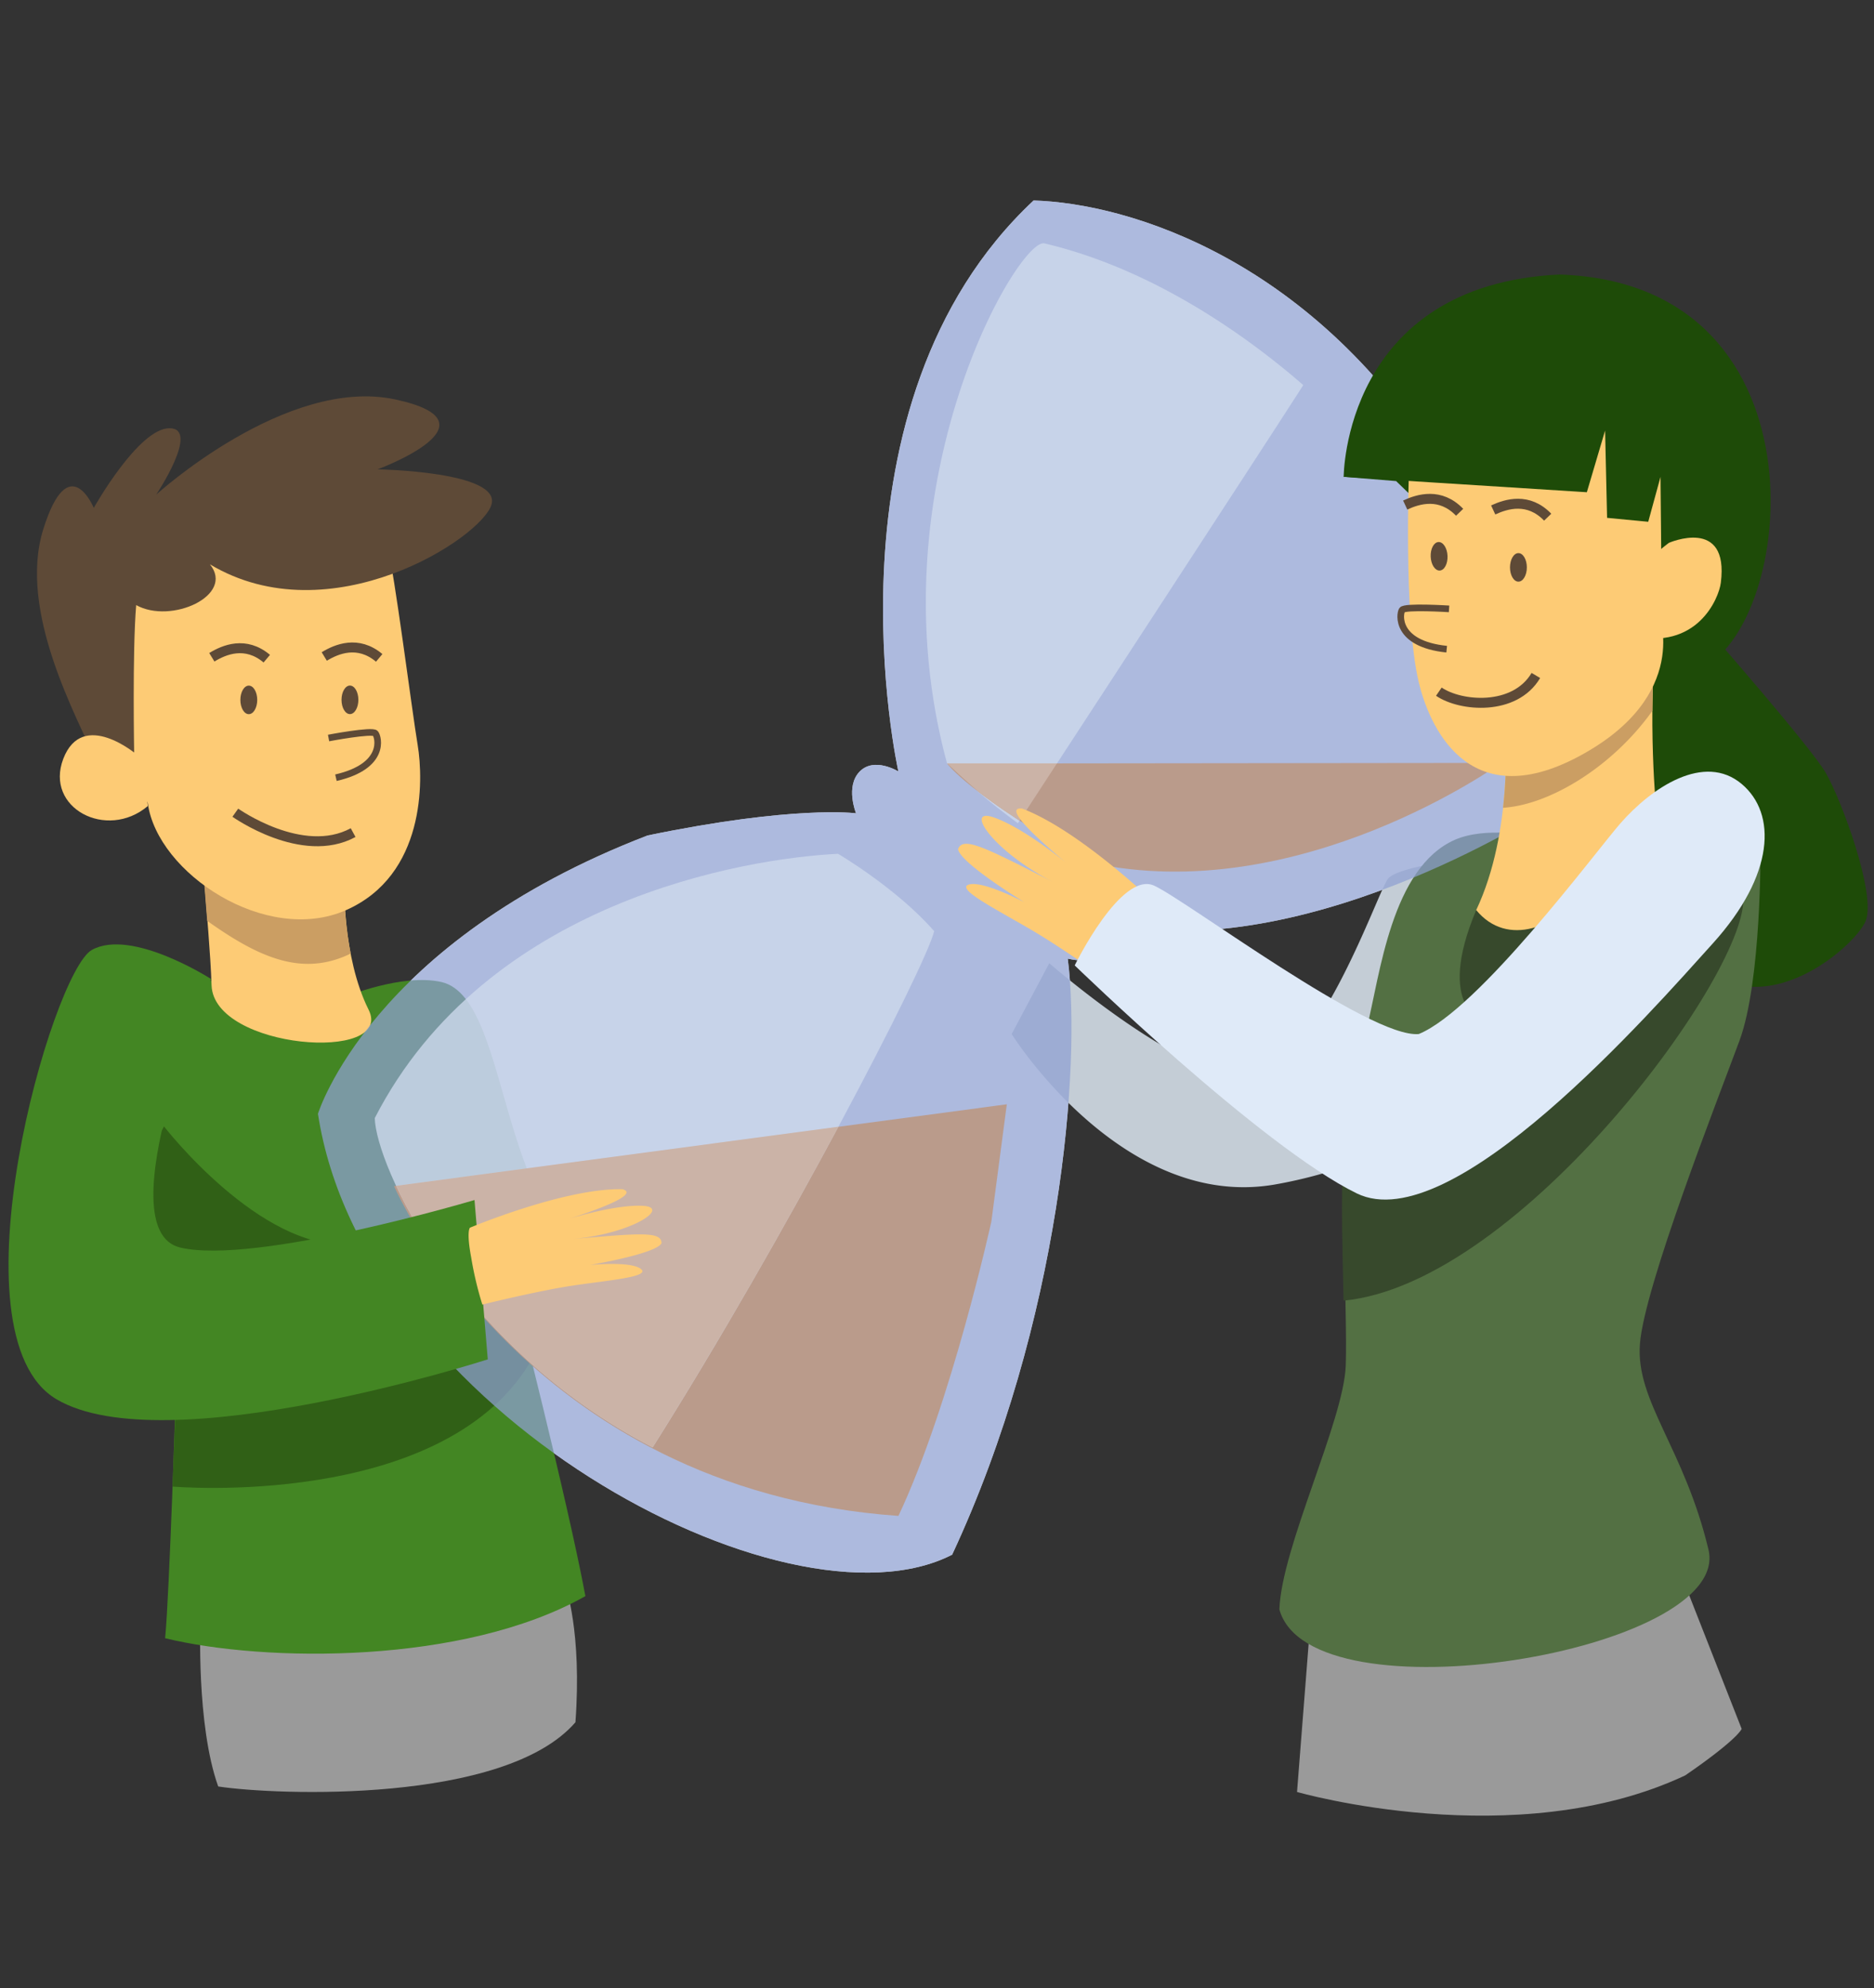 <?xml version="1.0" encoding="UTF-8"?> <svg xmlns="http://www.w3.org/2000/svg" id="Calque_1" data-name="Calque 1" viewBox="0 0 282.38 299.49"><rect x="0" y="0" width="282.38" height="299.49" fill="#333333" stroke="none"/><defs><style>.cls-1{fill:#fff;}.cls-2{fill:#1e4b08;}.cls-3{fill:#9a9a9a;}.cls-4{fill:#c4cdd6;}.cls-5{fill:#537043;}.cls-6{fill:#37492c;}.cls-7{fill:#438623;}.cls-8{fill:#306016;}.cls-19,.cls-9{fill:#fdcb75;}.cls-10{fill:#cb9e63;}.cls-11{fill:#5e4a37;}.cls-12,.cls-18{fill:none;}.cls-12,.cls-18,.cls-19{stroke:#5e4a37;stroke-miterlimit:10;}.cls-12{stroke-width:1.5px;}.cls-13{fill:#8ea0d2;opacity:0.73;}.cls-14{fill:#ced9ed;opacity:0.79;}.cls-15{fill:#ba9b8b;}.cls-16{fill:#cbb3a7;}.cls-17{fill:#dfeaf8;}</style></defs><path class="cls-1" d="M47.91,167.76s7.91-25.86,49.67-41.92c22.2-4.59,31.41-3.34,31.41-3.34s-1.65-4.06.56-6.3,5.82,0,5.82,0-12.43-55.29,20.37-86c14.14.41,42.5,8.76,62.23,41.42S232.4,122.3,232.4,122.3s-36.84,23.81-67,16.57c5.11,5.64-.88,6.38-4.51,5.52,2.07,16-1.07,54.73-17.42,89.78C118.42,247,54.72,212.39,47.91,167.76Z"></path><path class="cls-2" d="M257.28,94.75s15.5,17.66,17.83,21.66,7.67,18.34,6,22.34-17,17.33-27,4.33-14-34.17-13.67-38.83,12.67-6.84,12.67-6.84Z"></path><path class="cls-3" d="M197.44,244.41l-2,25.5s33,9.5,58.5-2.5c8-5.5,8.5-7,8.5-7l-11-28Z"></path><path class="cls-4" d="M226.11,128.75s-15.33,1.33-17,3.66-10.33,28-20,29.67-31-17-31-17l-5.67,10.67s16.67,26.66,39.67,22.66a70.38,70.38,0,0,0,36.67-18.66Z"></path><path class="cls-5" d="M265.28,127.75s.16,20-3.17,29-14.33,37-15,45.66,6.67,15.67,10.33,31-60,26-64.66,9c.33-9.33,9.66-28.33,10-36.66s-1.34-35,1-41.34,6.33-36.66,18-38.33,24-5,25.33-4S265.28,127.75,265.28,127.75Z"></path><path class="cls-6" d="M203,169.91l-.19.19c-.92,6.81-.54,16.33-.36,25.81,26.94-2.62,61.5-50.25,60.21-61Z"></path><path class="cls-5" d="M233.94,140.91l-26,21.25s-4,.75-2-7.25,3.7-24.24,13.33-28.44c4.67-2,11.42-.56,11.42-.56Z"></path><path class="cls-6" d="M222.44,137.08c-6.25,14.83,1.25,16.83,1.25,16.83l10.5-13.25Z"></path><path class="cls-3" d="M30.21,244.08s-.67,15.67,2.67,25c8.66,1.33,43.16,2.67,53.83-9.67,1-13.66-1.5-20.5-1.5-20.5Z"></path><path class="cls-7" d="M33.54,147.08,52,150.16s8.57-3.58,14.5-2.25c11.5,2.59,7.75,42.17,29.42,43.84,11,.66,19.66.66,19.66.66l-5.66,17.34s-36,3.33-44.34-19.67-26-38-26-38Z"></path><path class="cls-7" d="M14.88,186.08l29.66,7.33s21.34-5,21.34-8,1.66-13-1-15.66l-22-22h-17Z"></path><path class="cls-7" d="M26.54,208.41s-1,31.67-1.66,38.34c15,3.66,45,4,63.33-6.34-2.67-14.33-10.67-45.66-10.67-45.66Z"></path><path class="cls-8" d="M26.46,212.16,26,223.91s40.25,3.5,53.75-18.5-39-2.25-39-2.25Z"></path><path class="cls-9" d="M70.18,182.67c2-1,9.53-5.55,11.91-5.92s3.25,2-2.25,4.62c-2.73,1.3-6.63,10.38-7.88,10.25S70.18,182.67,70.18,182.67Z"></path><path class="cls-8" d="M24.71,169.66s14.5,18.75,28,17.75c21.45-1.59-34.5,31.5-35.5,14.5S24.71,169.66,24.71,169.66Z"></path><path class="cls-9" d="M51.88,132.75s-.34,11.33,3.66,19.33-23.33,6-23.66-3.67-2.34-24.66-1.34-31.33,20.67,0,22,6.67S51.88,132.75,51.88,132.75Z"></path><path class="cls-10" d="M52.84,143.63a55.93,55.93,0,0,1-1-10.88s2-2.34.66-9a4.12,4.12,0,0,0-.13-.47l-21.7-5.37-.28.16c-.48,4.86.23,13,.83,20.63C39.09,144.29,45.59,147.16,52.84,143.63Z"></path><path class="cls-9" d="M42.17,79.47c7.31,0,15.41.81,16.29,3.44s3.6,24.06,4.48,29.33,1.17,19.6-10.83,24.86S23.73,131.55,22.27,121c-2.34-4.82-2.05-7.31-2.05-7.31s-5.56-21.94-.29-29S42.17,79.47,42.17,79.47Z"></path><path class="cls-11" d="M14.52,114.72c-2.93-6.73-11.85-22.67-8-35s7.61-3.22,7.61-3.22,6.73-12,11.41-12-2,10-2,10,19.6-17.85,36-14.34-2.64,10.53-2.64,10.53S75.52,71,74.06,76,49.77,95.85,31.63,85c3.81,4.68-5.85,9.07-11.11,6.14-.59,7-.3,22.53-.3,22.53Z"></path><path class="cls-9" d="M22.26,121.42c-6.17,5.2-15.57.29-12.72-7.14,2.93-7.6,11.12-.58,11.12-.58S22.41,121.29,22.26,121.42Z"></path><path class="cls-12" d="M35.46,122.41s10.08,7.17,17.75,3"></path><ellipse class="cls-11" cx="52.73" cy="105.41" rx="1.27" ry="2.15"></ellipse><ellipse class="cls-11" cx="37.49" cy="105.42" rx="1.27" ry="2.15"></ellipse><path class="cls-12" d="M31.92,99c1.86-1.14,5.07-2.49,8.28.21"></path><path class="cls-12" d="M48.86,98.88c1.86-1.13,5.07-2.48,8.28.21"></path><path class="cls-13" d="M47.91,167.76s7.91-25.86,49.67-41.92c22.2-4.59,31.41-3.34,31.41-3.34s-1.65-4.06.56-6.3,5.82,0,5.82,0-12.43-55.29,20.37-86c14.14.41,42.5,8.76,62.23,41.42S232.4,122.3,232.4,122.3s-36.84,23.81-67,16.57c5.11,5.64-.88,6.38-4.51,5.52,2.07,16-1.07,54.73-17.42,89.78C118.42,247,54.72,212.39,47.91,167.76Z"></path><path class="cls-14" d="M157.38,36.66c-3.91-.92-26,36.67-14.67,78.34a100.6,100.6,0,0,0,10.67,9s39-59.67,43-66C188.71,51.33,174.38,40.66,157.38,36.66Z"></path><path class="cls-15" d="M59.38,178.66s19.66,45.67,76,49.67c8-17,14-44.33,14-44.33l2.33-17.67Z"></path><path class="cls-14" d="M126.28,128.6c-14.12.69-53.06,7.17-69.81,39.81.17,7,12.39,34.28,41.87,49.6,19.94-31.57,41-72.12,42.43-77.75C135.14,133.8,126.28,128.6,126.28,128.6Z"></path><path class="cls-16" d="M98.34,218c9.9-15.68,20.08-33.56,28-48.29l-66.65,8.9C65,190,77.28,207.07,98.34,218Z"></path><path class="cls-7" d="M31.84,147.48s-12-7.73-18-4.4-21.67,58-5.34,67.67,65-6,65-6l-2-24s-33,9.83-44.33,7.16S31.84,147.48,31.84,147.48Z"></path><path class="cls-9" d="M70.81,184.92s14.29-6,23-5.8c3.34,1-8.5,4.59-8.5,4.59s7.13-2.29,11.5-2.09-1.51,4.2-10.5,5c10.12-.87,13.37-1.18,13.37.63-.77,1.6-10.77,3.28-10.77,3.28s6.1-.61,7.65.59-4.73,1.7-10.13,2.5-13.75,2.88-13.75,2.88A52.45,52.45,0,0,1,71,189.4C70.25,185.42,70.81,184.92,70.81,184.92Z"></path><path class="cls-15" d="M142.71,115l83.5-.09s-30.5,22-62,15C146.21,119.91,142.71,115,142.71,115Z"></path><path class="cls-16" d="M153.63,123.61l5.64-8.63-16.56,0c1.77,1.67,3.37,3.1,4.77,4.3C149,120.49,151,121.92,153.63,123.61Z"></path><path class="cls-9" d="M175.79,137.7S163.3,125.29,154,121.78c-3.94-.37,7,8.45,7,8.45s-6.52-5.44-11.2-7.09-.21,5.06,8.92,9.73c-10.29-5.23-13.58-6.94-14.35-5,.13,2,9.94,8,9.94,8s-6.16-3.25-8.3-2.64,4.26,3.8,9.6,6.95,13.25,8.88,13.25,8.88a58.82,58.82,0,0,0,4.83-6.74C176.16,138.45,175.79,137.7,175.79,137.7Z"></path><path class="cls-2" d="M202.47,71.82s0-28.93,32.52-30.47c41.88,1.38,35.36,55.35,20.23,59.72-10.28,5.51-44.85-28.61-44.85-28.61Z"></path><path class="cls-9" d="M226.78,109.75s1.33,15.33-4.34,27.33c4.67,5.67,12.34,2.67,16.67-3.33s10.33-13.34,10.33-13.34-1.66-19.33,1.34-31.66C230.78,101.75,226.78,109.75,226.78,109.75Z"></path><path class="cls-10" d="M244.92,92.73c-14.94,10.63-18.14,17-18.14,17a67.34,67.34,0,0,1-.3,11.94c7.13-.44,16.6-6.29,22.51-14.61a105.91,105.91,0,0,1,.85-13.32A11.26,11.26,0,0,0,244.92,92.73Z"></path><path class="cls-9" d="M212.33,70.27s-.89,22.64,1.45,32.48c1.46,6.16,7.16,20.27,24.16,11.16s12-21.5,12-21.5l2-30-26.73-3.73Z"></path><path class="cls-2" d="M202.47,71.82l36.64,2.32,2.75-9.29.3,13.15,6.2.59,1.85-6.76L250.33,84s6.65-6.43,6.3-8.4-.49-23.78-19.53-26.16-29,4.46-29.83,9.35S202.47,71.82,202.47,71.82Z"></path><ellipse class="cls-11" cx="228.8" cy="85.46" rx="1.27" ry="2.15"></ellipse><ellipse class="cls-11" cx="216.84" cy="83.8" rx="1.27" ry="2.15" transform="translate(-3.18 8.76) rotate(-2.3)"></ellipse><path class="cls-12" d="M211.74,76.07c2-.93,5.3-1.92,8.2,1.09"></path><path class="cls-12" d="M225,76.81c2-.93,5.31-1.93,8.21,1.09"></path><path class="cls-12" d="M216.81,104.18c3.29,2.25,11.43,2.94,14.62-2.44"></path><path class="cls-9" d="M251.46,81.77s9.11-4,7.84,6c-.3,2.39-3.59,10.29-13.48,8S251.46,81.77,251.46,81.77Z"></path><path class="cls-17" d="M213.78,155.75c9-3.67,26.57-27.34,30.33-31.67,4.8-5.52,12.71-10.73,18.33-6,5.31,4.46,5,13.67-4.33,24s-39.33,44.67-53.67,37.67-42.5-34.34-42.5-34.34,7-14.33,12-12S206.44,156.41,213.78,155.75Z"></path><path class="cls-18" d="M49.51,111.16s6.58-1.25,7.05-.7,1.63,4.94-5.94,6.68"></path><path class="cls-19" d="M218.35,91.71s-6.68-.43-7.08.17-1,5.1,6.72,5.9"></path></svg> 